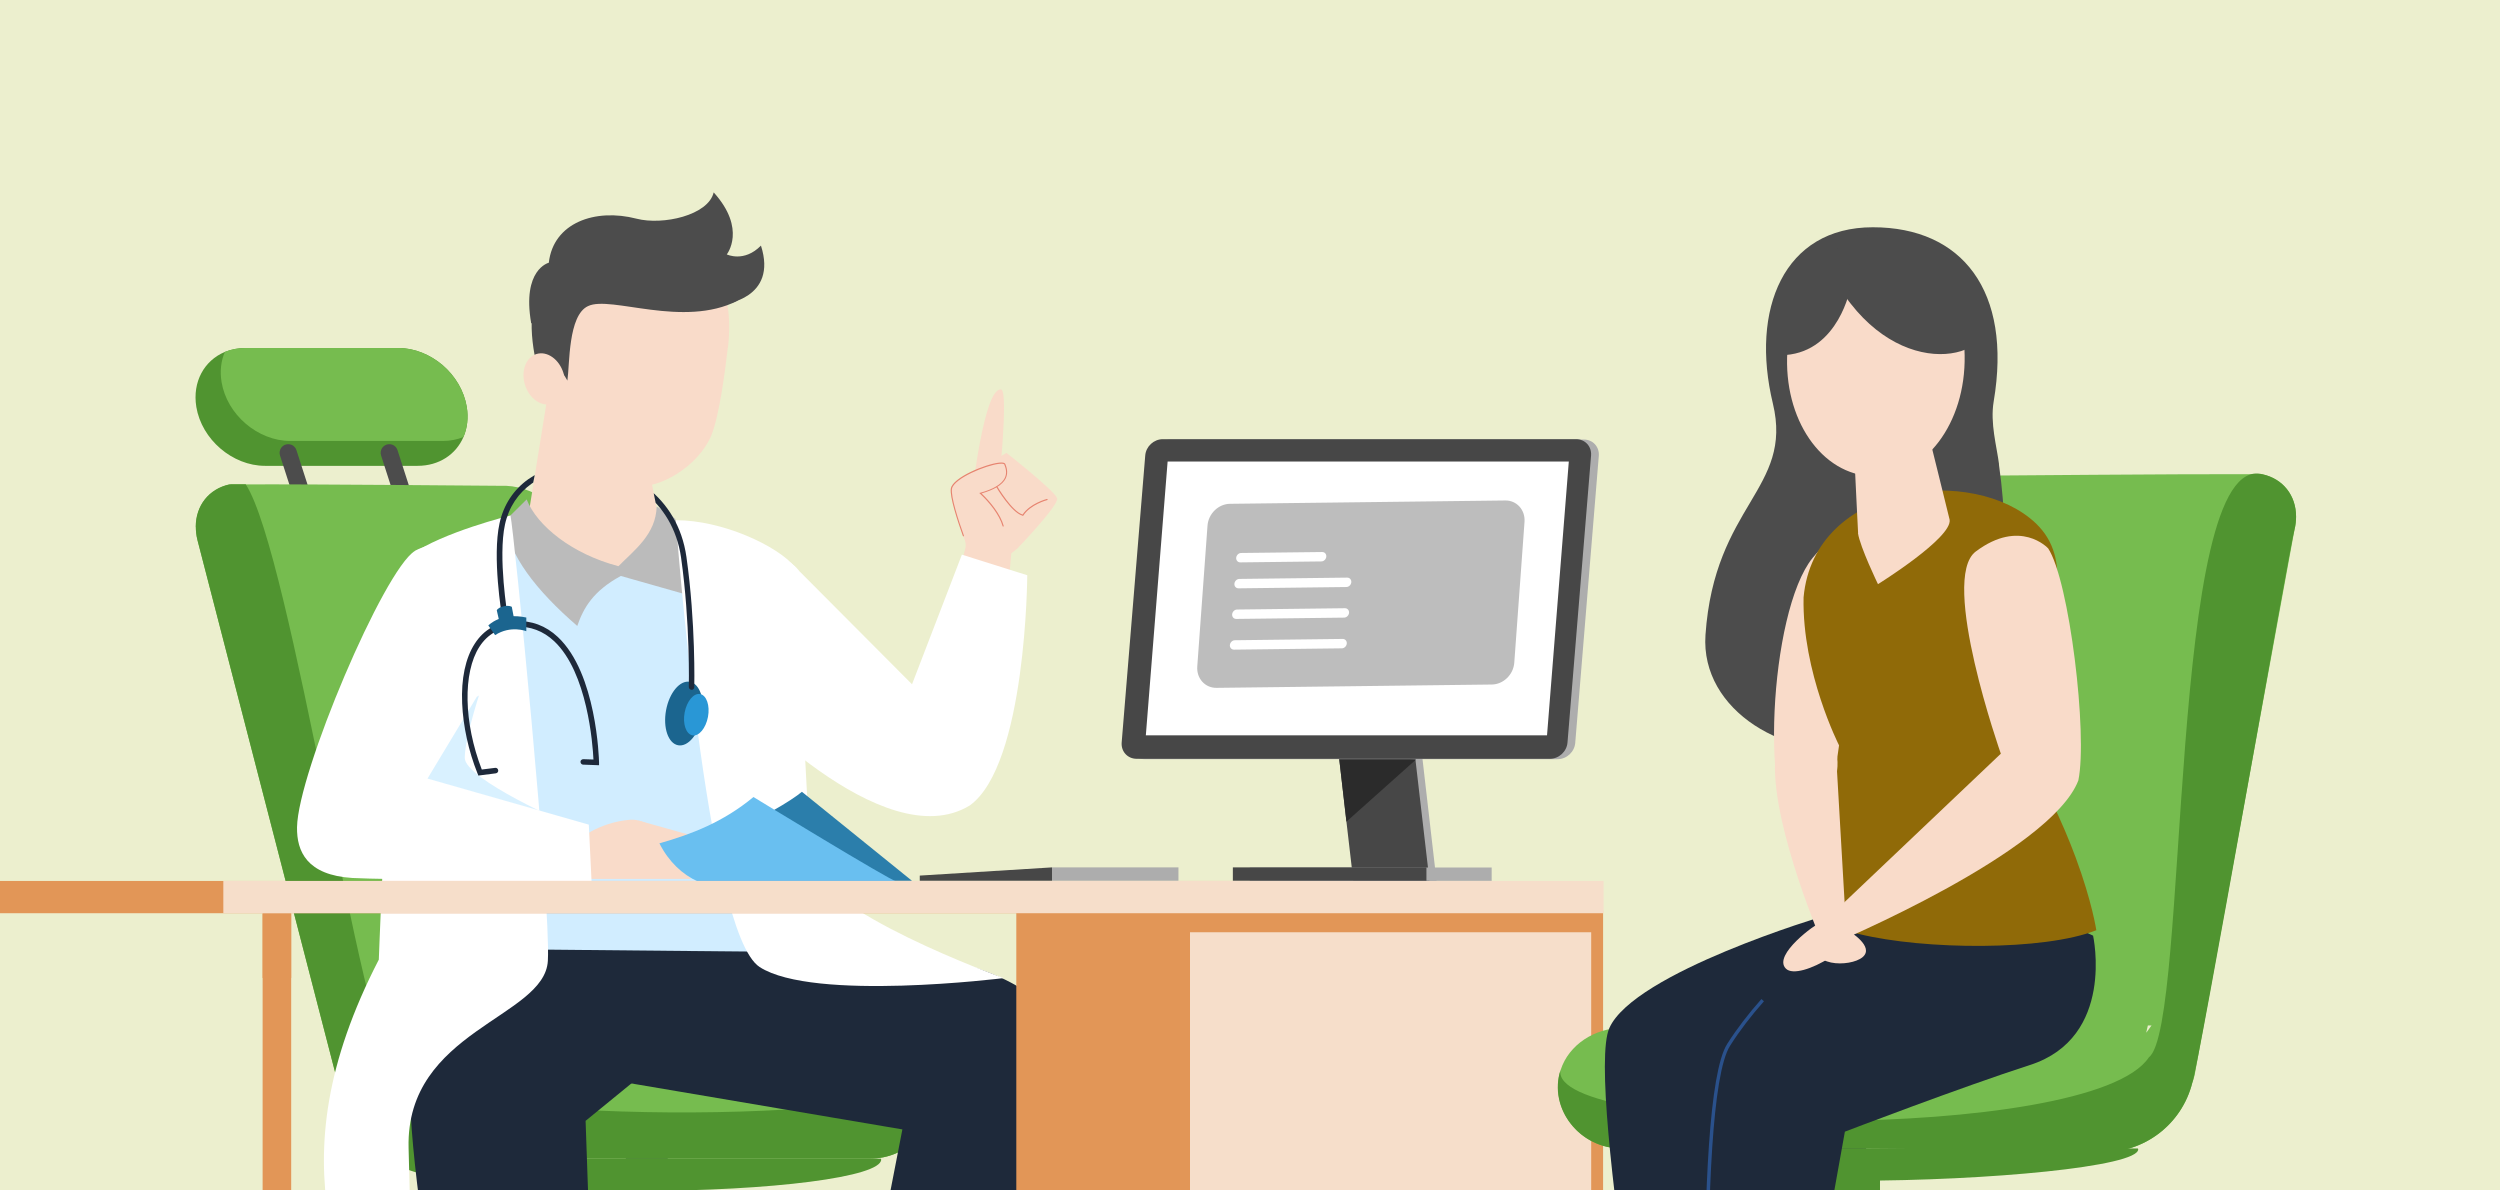 <?xml version="1.0" encoding="UTF-8"?><svg id="_レイヤー_2" xmlns="http://www.w3.org/2000/svg" xmlns:xlink="http://www.w3.org/1999/xlink" viewBox="0 0 210 100"><defs><style>.cls-1,.cls-2,.cls-3{fill:none;}.cls-2{clip-path:url(#clippath-1);}.cls-4{fill:#f6deca;}.cls-5{fill:#f9dbc9;}.cls-6{fill:#fff;}.cls-7{fill:#ecefce;}.cls-8{fill:#e6836f;}.cls-9{fill:#69bff0;}.cls-10{fill:#906a08;}.cls-11{fill:#bbb;}.cls-12{fill:#bdbdbd;}.cls-13{fill:#d1edff;}.cls-14{fill:#d9f1ff;}.cls-15{fill:#adadad;}.cls-16{fill:#e29657;}.cls-17{fill:#1e293a;}.cls-18{fill:#1b658f;}.cls-19{fill:#2b2b2b;}.cls-20{fill:#2997d6;}.cls-21{fill:#2a518c;}.cls-22{fill:#474747;}.cls-23{fill:#2b7eab;}.cls-24{fill:#4c4c4c;}.cls-25{fill:#4a82db;}.cls-26{fill:#76bc4f;}.cls-27{fill:#509430;}.cls-3{clip-path:url(#clippath);}</style><clipPath id="clippath"><rect class="cls-1" width="210" height="100"/></clipPath><clipPath id="clippath-1"><path class="cls-1" d="m55.16,42.61l1.02,9.15s-4.63,8.68-1.58,10.94c3.05,2.26,5.87-.17,6.69-5.83s-2.23-16.09-4.94-18.11c-2.71-2.02-12.56-1.85-13.52-.69-.96,1.17-10.57,22.66-6.78,27.07,3.79,4.41,15.99.4,15.99.4l-1.98-12.77-5.37-3.79s-.32-6.95-.28-6.84c.04.11.75-3.4.75-3.4,3.37-.97,5.92-1.1,9.25.25l.74,3.62Z"/></clipPath></defs><g id="_饑x5F_1"><rect class="cls-7" width="210" height="100"/><g class="cls-3"><g id="doctor"><path class="cls-27" d="m16.49,34.18c.23,1.37.98,2.6,2.03,3.5,1.04.89,2.37,1.45,3.74,1.45h12.82c1.81,0,3.23-.97,3.85-2.42.32-.74.43-1.61.28-2.53-.23-1.37-.98-2.6-2.02-3.5-1.05-.89-2.37-1.45-3.74-1.45h-12.82c-.63,0-1.22.12-1.74.33-1.73.72-2.74,2.51-2.4,4.61Z"/><path class="cls-24" d="m34.42,44.1h0c.49,0,.84-.48.69-.95l-1.72-5.34c-.1-.3-.37-.5-.69-.5h0c-.49,0-.84.48-.69.95l1.72,5.34c.1.3.37.5.69.5Z"/><path class="cls-24" d="m25.93,44.1h0c.49,0,.84-.48.69-.95l-1.72-5.34c-.1-.3-.37-.5-.69-.5h0c-.49,0-.84.48-.69.95l1.72,5.34c.1.3.37.5.69.5Z"/><path class="cls-26" d="m18.61,32.09c.23,1.37.98,2.6,2.03,3.5,1.04.89,2.37,1.45,3.74,1.45h12.82c.63,0,1.21-.12,1.73-.33.32-.74.43-1.61.28-2.53-.23-1.37-.98-2.6-2.02-3.5-1.05-.89-2.37-1.45-3.74-1.45h-12.82c-.63,0-1.22.12-1.74.33-.32.74-.43,1.6-.28,2.52Z"/><rect class="cls-17" x="52.57" y="95.52" width="3.52" height="36.64"/><rect class="cls-27" x="51.41" y="99.43" width="5.72" height="6.97" transform="translate(108.53 205.83) rotate(180)"/><path class="cls-25" d="m43.58,40.8h-.23.23Z"/><path class="cls-26" d="m16.45,44.26c0,.35.04.71.13,1.08l11.85,45.82c.05.22.12.44.2.66.88,3.49,4.06,5.92,7.67,5.82l12.39-.32h24.42c1.48,0,2.81-.58,3.77-1.51.97-.93,1.57-2.22,1.57-3.65,0-.51-.08-.99-.23-1.44-.68-2.09-2.83-3.52-5.25-3.52,0,0-10.98.3-14.18-2.78-3.21-3.08-10.43-38.87-10.43-38.87-.61-2.54-3.19-4.62-5.82-4.74-.08,0-.16,0-.23,0,0,0-16.58-.15-21.66-.12-.39,0-.71,0-.95,0-.22,0-.36,0-.41.01-.01,0-.02,0-.02,0-1.72.38-2.82,1.78-2.82,3.56Zm15.59,42.74h.31l.14.61-.2-.26-.25-.34Z"/><path class="cls-27" d="m33.21,97.33s-.03.04-.03.07c0,1.46,9.14,2.64,20.42,2.64s20.42-1.18,20.42-2.64c0-.02-.02-.05-.03-.07h-40.8Z"/><path class="cls-27" d="m16.45,44.26c0,.35.04.71.13,1.08l11.85,45.82c.05.22.12.44.2.66.88,3.49,4.06,5.92,7.67,5.82l12.39-.32h24.42c1.48,0,2.81-.58,3.77-1.51.97-.93,1.57-2.22,1.57-3.65,0-.51-.08-.99-.23-1.44-1.4,3.64-42.22,3.89-45.06-.82-2.77-2.41-8.71-43.41-12.52-49.22-.39,0-.71,0-.95,0-.22,0-.36,0-.41.01-.01,0-.02,0-.02,0-1.72.38-2.82,1.78-2.82,3.56Z"/><path class="cls-13" d="m37.06,46.55c3.77-2.81,16.71-4.99,24.99-1.11,1.32,1.25,3.21,5.77,4.39,10.02l3.27,35.49h-28l-4.66-44.4Z"/><path class="cls-5" d="m52.07,48.19c-4.45.65-7.22-2.46-7.87-3.76l1.79-11.12,3.62,1.62c1.48.12,2.96.48,4.23.98l1.15,5.93.25,1.29c.58,1.27,1.27,4.42-3.18,5.06Z"/><path class="cls-5" d="m61.14,29.19c-.21,1.81-.71,5.76-1.4,7.41-1.06,2.52-4.34,4.55-6.48,4.21-2.42-.59-5.32-2.44-6.5-4.58-.56-1.5-1.46-4.92-1.49-7.64-.06-5.67,4.84-8.86,9.51-8.33,4.67.53,7.01,3.3,6.37,8.94Z"/><path class="cls-24" d="m45.62,32.43c-.36-1.98,1.12-2.22,2.04-.46.2-1.33.05-5.49,1.74-6.26,1.91-.91,7.97,1.88,12.56-.45,0,0-.59-6.38-9.96-6-11.02,1.69-6.37,13.17-6.37,13.17Z"/><ellipse class="cls-5" cx="45.71" cy="31.83" rx="1.69" ry="2.19" transform="translate(-7.4 15.05) rotate(-17.32)"/><path class="cls-24" d="m60.76,25.56s4.6-.45,3.16-4.93c-1.42,1.45-2.87.74-2.87.74,0,0,1.69-2.12-1.1-5.21-.45,1.93-4.28,2.78-6.48,2.21-3.48-.9-6.99.34-7.37,3.7,0,0-2.27.55-1.48,5.08,3.51-.12,5.07-3.33,7.66-3.79,2.59-.46,4.79,2.73,8.48,2.21Z"/><path class="cls-11" d="m55.16,42.54c-.06,2.35-1.89,3.68-3.21,5.02-3.9-1.02-6.85-3.4-7.71-5.61l-1.84,1.82c.33,2.85,2.61,5.8,6.09,8.81.53-1.53,1.34-2.94,3.66-4.2l5.21,1.48c.29-2.03.52-3.92-.66-6.3l-1.54-1.02Z"/><path class="cls-17" d="m67.99,135.02l7.81-40.15-23.06-3.91v-11.01s17.99.01,17.74.01c-.79,0,16.92-1.22,19.4,8.39,2.48,9.61-12.55,46.55-12.55,46.55-2.15-.3-7.09,1.2-8.94,1.77-1.58.49-2.01-.4-.4-1.66Z"/><path class="cls-17" d="m66.57,79.96l-17.38,14.19,1.43,41.06c-4.58-2.53-9.61,2.29-9.99,1.74,0,0-.56-.27.37-2.46-1.76-8.84-8.17-41.97-6.17-45.65,2.31-4.26,6.17-9.12,6.17-9.12l25.57.25Z"/><path class="cls-6" d="m42.88,43.31c.27,1.06,3.41,32.61,3.14,37.4-.27,4.79-11.93,5.84-11.7,15.69.24,10.47.56,15,.56,15-4.32-.63-6.64-5.69-7.28-9.17-.99-6.04-.28-12.91,4.22-21.62,0,0,1.2-32.94,2.7-34.01,2.67-1.9,8.36-3.3,8.36-3.3Z"/><path class="cls-14" d="m40.54,57.48s-1.5,4.37-1.5,6.18,8.76,5.61,8.76,5.61h-14.31v-6.77l7.05-5.02Z"/><path class="cls-5" d="m48.48,70.63s1.72-1.55,4.44-1.77,5.11,4.97,5.11,4.97h-9.42l-.13-3.2Z"/><path class="cls-5" d="m53.65,68.93s4.29,1.21,4.88,1.37c.28,1.13-2.67.64-4.03.14-1.5-.55-.85-1.51-.85-1.51Z"/><path class="cls-6" d="m34.85,46.28c-2.62,1.62-9.83,18.63-9.9,23.21-.03,2.02.82,4.02,4.65,4.26,2.12.14,20.09.29,20.09.29l-.23-4.77-13.55-3.87,4.14-6.87c4.95-2.55.71-15.42-5.2-12.26Z"/><path class="cls-5" d="m81.37,46.2s-1.66-4.06-1.46-5.17,4.28-2.54,4.49-2.04c.2.49.63,1.7-2.04,2.43,1.79,1.65,3.8,4.94-.99,4.78Z"/><path class="cls-5" d="m81.16,46.39s-.34-3.66.25-5.13c.79-1.96,3.13-3.22,3.13-3.22,0,0,4.13,3.24,4.26,3.83.13.59-3.32,4.18-3.32,4.18,0,0-2.56,2.44-4.32.35Z"/><path class="cls-5" d="m81.65,41.59s1.01-9.13,2.45-8.87c.66.12-.27,8.84-.27,8.84l-2.18.02Z"/><path class="cls-8" d="m80.91,45.05s.02,0,.03,0c.03,0,.04-.04.03-.06-.43-1.19-1.12-3.29-1-3.94.16-.85,2.83-1.97,3.98-2.09.34-.04.4.04.41.06.13.32.24.71.04,1.13-.26.52-.95.94-2.05,1.24l-.09.02.06.06c.74.68,1.63,1.76,1.9,2.73,0,.03.03.04.06.03.03,0,.04-.03.03-.06-.26-.96-1.12-2.02-1.86-2.72,1.08-.31,1.76-.73,2.03-1.26.25-.51.05-1-.03-1.21-.05-.11-.21-.15-.51-.12-1.17.12-3.9,1.25-4.07,2.17-.12.67.58,2.79,1.01,3.99,0,.02.02.03.03.03Z"/><path class="cls-8" d="m85.87,43.32s.03,0,.04.01h.03s.02-.02.02-.02c.59-.93,1.99-1.3,2-1.3.03,0,.04-.03.04-.06,0-.03-.03-.04-.06-.04-.06.02-1.42.38-2.04,1.31,0,0,0,0,0,0-.88-.25-2.11-2.33-2.12-2.35-.01-.02-.04-.03-.07-.02-.02.01-.03.04-.02.07.05.09,1.27,2.13,2.18,2.39Z"/><polygon class="cls-5" points="81.31 45.21 79.82 50.91 84.43 52.39 85 45.88 81.31 45.21"/><path class="cls-6" d="m67.18,48.01l9.43,9.47,4.19-10.89,5.49,1.73s-.07,15.92-4.83,19.34c-7.29,4.45-19.79-9.14-19.79-9.14-4.89-6.83,2.58-14.48,5.5-10.51Z"/><path class="cls-6" d="m56.77,43.7s2.52,34.6,7.04,37.53c4.52,2.93,20.5.93,20.5.93,0,0-15.94-5.71-16.21-9.97-.27-4.26-1.3-24.54-1.3-24.54-1.48-1.82-6.18-3.97-10.04-3.95Z"/><g class="cls-2"><ellipse class="cls-18" cx="57.45" cy="59.94" rx="2.71" ry="1.53" transform="translate(-11.92 105.55) rotate(-79.54)"/><path class="cls-20" d="m57.51,59.85c-.18.96.12,1.82.66,1.92.54.1,1.12-.6,1.3-1.55s-.12-1.82-.66-1.92c-.54-.1-1.12.6-1.3,1.55Z"/><path class="cls-17" d="m58.09,57.95c.13,0,.23-.1.23-.23,0-.05.13-5.37-.66-10.94-.73-5.15-5.02-7.65-8.7-7.78-3.57-.13-6.32,1.82-7,4.96-.62,2.83.18,7.67.22,7.87.02.13.14.21.27.19.13-.02.21-.14.19-.27,0-.05-.82-4.95-.22-7.7.64-2.92,3.21-4.72,6.53-4.6,3.49.13,7.56,2.5,8.26,7.39.78,5.53.65,10.8.65,10.86,0,.13.1.24.23.24,0,0,0,0,0,0Z"/><path class="cls-17" d="m40.17,65.15l1.48-.19c.13-.02.22-.13.2-.26-.02-.13-.13-.22-.26-.2l-1.12.14c-1.52-3.93-1.6-8.14-.2-10.31.69-1.07,1.71-1.64,3.03-1.69,1.24-.05,2.33.36,3.25,1.22,2.79,2.62,3.24,8.65,3.3,9.94l-.85-.03c-.13,0-.24.1-.24.22,0,.13.1.24.22.24l1.34.05v-.25c-.01-.3-.2-7.46-3.46-10.52-1.01-.95-2.22-1.4-3.58-1.34-1.48.06-2.63.7-3.4,1.9-.78,1.2-1.15,2.94-1.06,5.01.08,1.9.53,3.99,1.29,5.89l.07.17Z"/><path class="cls-18" d="m44.21,51.87v1.15s-1.31-.52-2.62.33c-.33-.46-.57-.81-.57-.81,0,0,1.04-1.13,3.18-.67Z"/><path class="cls-18" d="m43.24,52.28l-.25-1.31c-.36-.2-1.14.01-1.26.3l.29,1.27,1.22-.26Z"/></g><path class="cls-23" d="m61.9,69.3c1.51-.15,4.7-2.13,5.46-2.79l9.25,7.48h-14.33l-.38-4.69Z"/><path class="cls-9" d="m75.26,74.02c-.39,0-11.97-7.07-11.97-7.07-2.55,2.11-5.21,3.13-7.9,3.89.79,1.56,1.94,2.62,3.22,3.2l16.65-.02Z"/></g><g id="table"><rect class="cls-16" x="22.06" y="76.71" width="2.4" height="62.97"/><rect class="cls-16" x="22.06" y="76.74" width="2.4" height="5.41"/><rect class="cls-16" x="-7.09" y="74" width="115.94" height="2.71" transform="translate(101.75 150.71) rotate(180)"/><rect class="cls-16" x="85.37" y="76.48" width="14.84" height="52.71"/><rect class="cls-16" x="98.15" y="76.48" width="36.51" height="52.71"/><rect class="cls-4" x="99.96" y="78.31" width="33.7" height="50.88"/><rect class="cls-4" x="18.77" y="74" width="115.94" height="2.71" transform="translate(153.47 150.71) rotate(180)"/><polygon class="cls-15" points="114.28 74 120.67 74 119.41 63.07 113.02 63.07 114.28 74"/><polygon class="cls-22" points="112.42 63.07 112.42 63.11 113.1 69.02 113.68 74 120.08 74 118.9 63.84 118.9 63.8 118.81 63.07 112.42 63.07"/><rect class="cls-15" x="104.98" y="72.86" width="20.32" height="1.12" transform="translate(230.28 146.85) rotate(180)"/><rect class="cls-22" x="103.56" y="72.86" width="16.26" height="1.12"/><polygon class="cls-19" points="112.42 63.11 113.1 69.02 118.9 63.84 118.93 63.81 118.9 63.8 112.42 63.11"/><path class="cls-15" d="m96.13,63.77h34.71c.76,0,1.42-.61,1.48-1.37l1.98-24.11c.06-.76-.5-1.37-1.26-1.37h-34.71c-.76,0-1.42.61-1.48,1.37l-1.98,24.11c-.06.76.5,1.37,1.26,1.37Z"/><path class="cls-22" d="m95.48,63.74h34.71c.76,0,1.42-.61,1.48-1.37l1.98-24.11c.06-.76-.5-1.37-1.26-1.37h-34.71c-.76,0-1.42.61-1.48,1.37l-1.98,24.11c-.06.76.5,1.37,1.26,1.37Z"/><polygon class="cls-6" points="96.25 61.77 129.95 61.77 131.78 38.77 98.08 38.77 96.25 61.77"/><rect class="cls-15" x="88.37" y="72.86" width="10.62" height="1.12"/><polygon class="cls-22" points="77.26 73.55 77.26 73.98 88.37 73.98 88.37 72.86 77.26 73.55"/><path class="cls-12" d="m102.2,57.78l23.11-.28c.97-.01,1.82-.83,1.89-1.84l.86-11.83c.07-1-.66-1.81-1.63-1.79l-23.11.28c-.97.01-1.82.83-1.89,1.84l-.86,11.83c-.07,1,.66,1.81,1.63,1.79Z"/><path class="cls-6" d="m104.2,47.24l6.79-.08c.21,0,.4-.18.42-.4h0c.02-.22-.14-.4-.36-.39l-6.79.08c-.21,0-.4.18-.42.4h0c-.02.22.14.4.36.39Z"/><path class="cls-6" d="m104.05,49.42l9.04-.11c.21,0,.4-.18.42-.4h0c.02-.22-.14-.4-.36-.39l-9.04.11c-.21,0-.4.18-.42.4h0c-.02.22.14.4.36.39Z"/><path class="cls-6" d="m103.86,51.99l9.04-.11c.21,0,.4-.18.42-.4h0c.02-.22-.14-.4-.36-.39l-9.04.11c-.21,0-.4.18-.42.4h0c-.02.22.14.4.36.39Z"/><path class="cls-6" d="m103.67,54.57l9.04-.11c.21,0,.4-.18.42-.4h0c.02-.22-.14-.4-.36-.39l-9.04.11c-.21,0-.4.18-.42.4h0c-.02.22.14.4.36.39Z"/></g><g id="lady"><rect class="cls-17" x="153.23" y="94.66" width="3.52" height="36.64" transform="translate(309.98 225.97) rotate(180)"/><rect class="cls-27" x="152.2" y="98.56" width="5.72" height="6.97"/><path class="cls-25" d="m165.74,39.94h.23-.23Z"/><path class="cls-26" d="m190.05,39.84s0,0-.02,0c-.05,0-.19,0-.41-.01-.24,0-.56,0-.95,0-5.08-.02-21.66.12-21.66.12-.08,0-.15,0-.23,0-2.63.12-5.21,2.2-5.82,4.74,0,0-7.22,35.79-10.43,38.87-3.2,3.08-14.18,2.78-14.18,2.78-2.42,0-4.57,1.43-5.25,3.52-.15.45-.23.94-.23,1.44,0,1.42.6,2.71,1.57,3.65.96.93,2.29,1.51,3.77,1.51h24.42l15.85.32c3.61.1,6.79-2.33,7.67-5.82.08-.22.15-.43.2-.66l8.39-45.82c.09-.37.13-.73.13-1.08,0-1.79-1.1-3.19-2.82-3.56Zm-9.57,46.65l-.2.26.14-.61h.31l-.25.34Z"/><path class="cls-27" d="m179.58,96.47s.03.04.03.07c0,1.46-12.61,2.64-23.89,2.64s-20.42-1.18-20.42-2.64c0-.02.02-.05.03-.07h44.26Z"/><path class="cls-27" d="m192.87,43.4c0,.35-.04.71-.13,1.08-.32.92-8.15,45.63-8.59,46.48-.88,3.49-4.06,5.92-7.67,5.82-9.39-.3-30.71-.38-40.28-.32-3.41.07-6.19-3.32-5.11-6.6-1.18,5.56,44.63,6.24,49.42-1.05,3.41-2.55,1.53-51.07,9.54-48.97,1.72.38,2.82,1.78,2.82,3.56Z"/><path class="cls-24" d="m167.91,39.01c4.49,31.63-25.52,27.06-24.65,14.33.75-10.97,7.39-12.25,5.66-19.45-1.9-7.9.91-14.8,8.4-14.8s11.72,5.34,10.15,14.63c-.31,1.84.26,3.77.45,5.29Z"/><path class="cls-17" d="m166.33,77.22s3.49,9.81-2.28,11.49c-5.77,1.68-15.42,2.32-15.42,2.32l-3.12,38.8c-1.16.46-2.39.87-5.28.28,0,0-7.1-39.05-5.05-43.74,2.05-4.68,18.07-9.44,18.07-9.44l13.08.29Z"/><path class="cls-17" d="m175.82,78.6s1.89,8.54-5.3,10.86c-5.72,1.84-15.55,5.6-15.55,5.6l-6.24,34.77c-.26.74-4.42,1.01-4.95.42,0,0-1.45-38.27,1.43-42.5,4.42-6.48,10.4-10.45,10.4-10.45,6.06-.7,14.89-1.34,20.22,1.3Z"/><path class="cls-21" d="m143.64,130.26c-.07-1.54-1.63-37.75,1.45-42.58.8-1.26,1.77-2.52,2.87-3.76l.21.19c-1.09,1.23-2.05,2.48-2.84,3.73-3.04,4.76-1.42,42.04-1.4,42.41h-.28Z"/><path class="cls-5" d="m152.28,46.84c2.96-3.63,5.16-1.47,5.03,2.61-.13,4.08-2.89,21.85-6.19,20.63-3.3-1.22-2.56-18.68,1.15-23.23Z"/><path class="cls-10" d="m154.48,62.61l-1.98,13.84c.19.71,1.27,1.31,2.87,1.79.25.08.52.15.8.22,0,0,0,0,0,0,5.47,1.34,15.55,1.42,19.92-.32,0,0-.34-2.34-1.73-6.1-1.06-2.86-2.73-6.53-5.32-10.62-.16-1.21.86-3.35,1.88-5.81,1.63-3.91,3.26-8.61.1-11.64-5.15-4.92-18.63-3.53-19.52,6.21-.14,6.3,2.98,12.43,2.98,12.43Z"/><path class="cls-5" d="m156.07,44.78c.17,1.17,1.68,4.29,1.68,4.29,0,0,6.24-3.88,6.02-5.41l-1.01-4.1-.66-2.66-6.36.93.22,4.55.12,2.4Z"/><path class="cls-5" d="m150.14,29.51c-.36,5.7,2.87,10.4,7.21,10.5,4.34.1,7.78-4.45,7.68-10.16-.09-5.38-3.32-9.59-7.22-9.68-3.9-.09-7.32,3.97-7.66,9.34Z"/><path class="cls-24" d="m155.46,25.51c5.42,6.94,13.22,4.18,11.42.03,0,0-2.09-5.72-8.41-5.81-7.91-.12-3.01,5.78-3.01,5.78Z"/><path class="cls-24" d="m155.43,24.19s-.96,5.28-5.43,5.63c-2.99.23,1.36-8.75,4.21-8.57,1.68.1,1.23,2.94,1.23,2.94Z"/><path class="cls-5" d="m172.03,46.05s-2.33-2.53-6.07.28c-3.06,2.3,2.11,16.98,2.11,16.98l-15.27,14.5,1.17,1.47s18.28-7.66,20.61-13.72c.8-3.83-.75-16.84-2.55-19.52Z"/><path class="cls-5" d="m154.31,64.79l.83,14.34-1.97.33s-4.27-9.84-4.07-15.4c.17-4.87,5.81-3.71,5.21.73Z"/><path class="cls-5" d="m155.34,78.23s2.16,1.29,1.12,2.17c-1.04.88-4.79.83-3.72-1.51,1.07-2.33,2.6-.66,2.6-.66Z"/><path class="cls-5" d="m152.8,77.57c-.17-.03-3.93,2.63-2.79,3.79,1.13,1.16,6.79-2.31,5.67-3.73-1.12-1.41-2.88-.06-2.88-.06Z"/></g></g></g></svg>